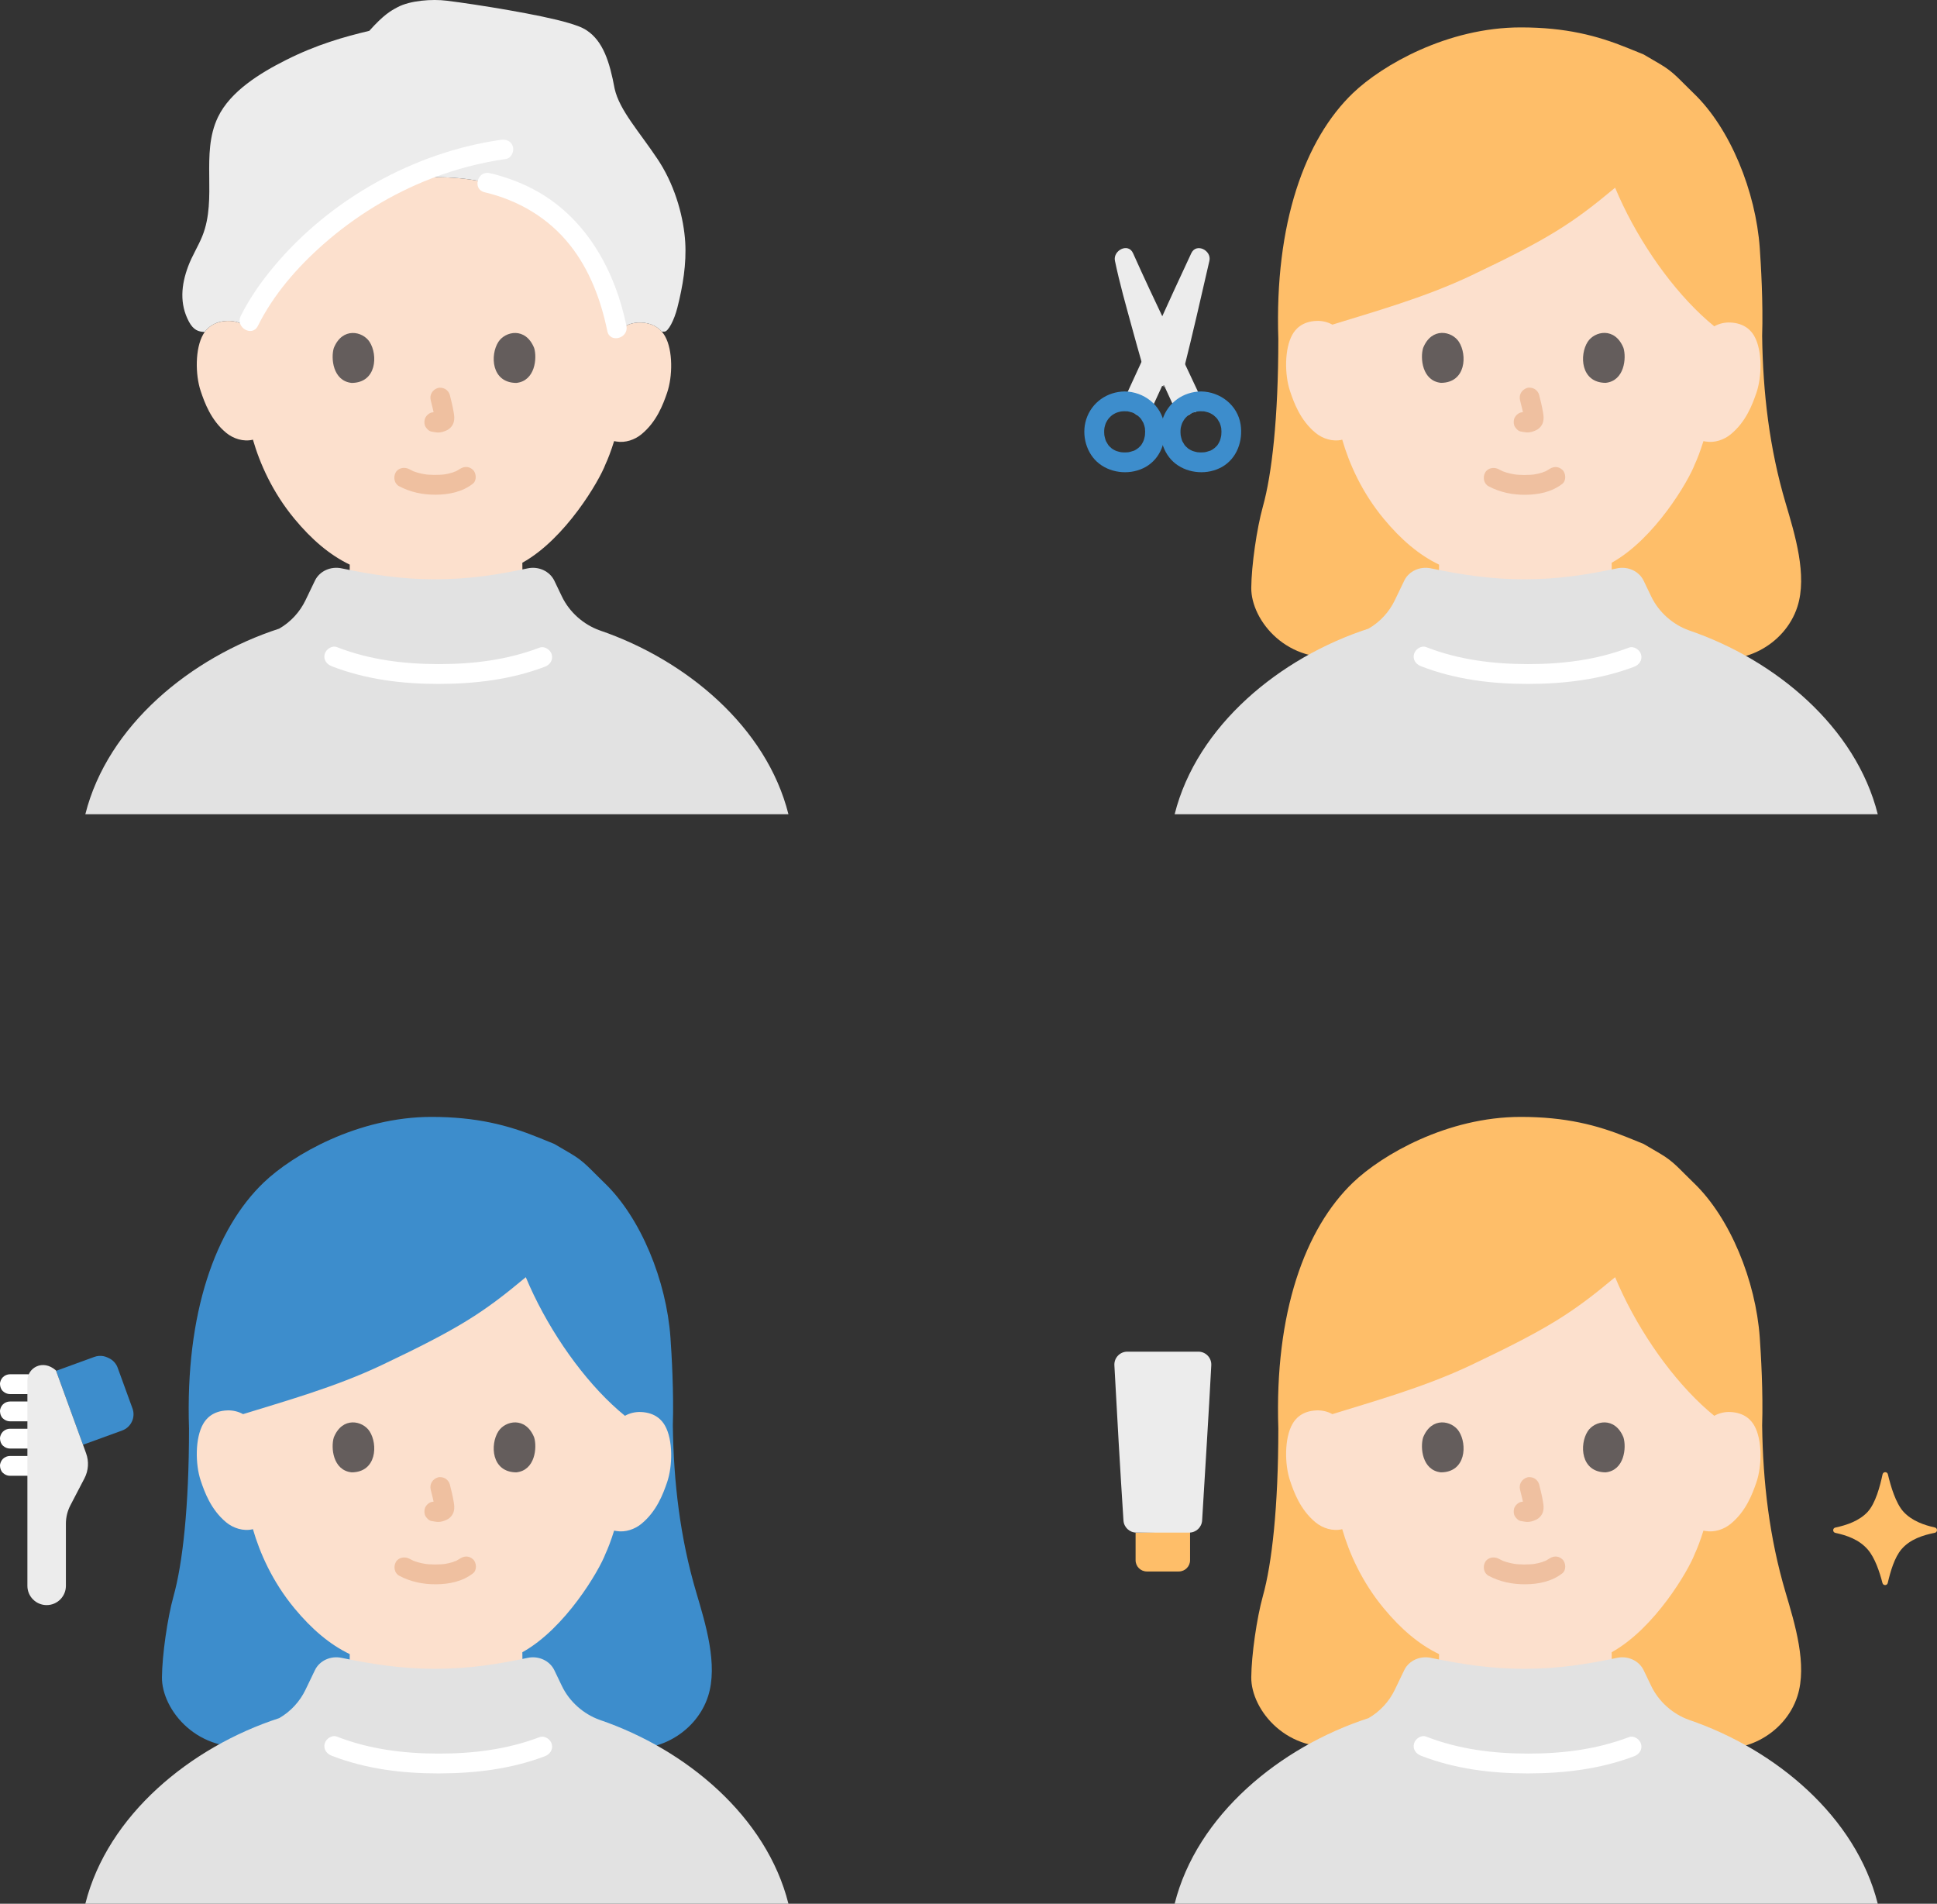 <?xml version="1.0" encoding="UTF-8"?><svg id="b" xmlns="http://www.w3.org/2000/svg" width="391.2" height="384.416" viewBox="0 0 391.2 384.416"><rect x="0" y="0" width="391.2" height="384.416" fill="#333333" stroke="none"/><defs><style>.d{fill:#3d8dcc;}.e{fill:#fff;}.f{fill:#e2e2e2;}.g{fill:#fce0cd;}.h{fill:#ececec;}.i{fill:#efc0a0;}.j{fill:#645d5c;}.k{fill:#febe69;}</style></defs><g id="c"><path class="h" d="M240.778,81.294c-1.135-2.455-2.342-5.022-3.549-7.568-.818-1.749-1.647-3.498-2.444-5.206-3.232-6.801-6.177-13.01-7.681-16.385,1.084,5.277,6.014,22.92,6.177,22.992.859.389,3.314,1.207,3.518,1.636.736,1.606,1.708,3.723,2.403,5.237"/><path class="h" d="M242.504,80.284c-4.509-9.74-9.297-19.358-13.674-29.159-.969-2.171-4.091-.555-3.655,1.541.939,4.525,2.216,8.992,3.434,13.448.608,2.224,1.224,4.446,1.862,6.663.304,1.058.506,2.388,1.078,3.353.426.718,1.224.945,1.956,1.234.566.224,1.184.597,1.771.744.658.165-.823.073-.202-.335-.014.009.303.661.329.716.236.514.472,1.028.708,1.542.456.993.911,1.985,1.367,2.978.451.982,1.869,1.225,2.736.718,1.008-.589,1.17-1.751.718-2.736-.767-1.67-1.433-3.454-2.323-5.061-.687-1.239-2.112-1.663-3.357-2.156-.237-.094-.691-.375-.929-.364-.319.015.563.535.674.687.013.017.168.462.172.403.008-.124-.116-.349-.154-.469-.195-.615-.372-1.236-.551-1.855-1.33-4.592-2.585-9.207-3.788-13.834-.582-2.236-1.17-4.475-1.64-6.738l-3.655,1.541c4.377,9.801,9.165,19.419,13.674,29.159.454.98,1.868,1.226,2.736.718,1.006-.588,1.173-1.752.718-2.736h0Z"/><path class="h" d="M230.704,82.23c4.5-9.672,8.81-19.431,13.347-29.086l-3.655-1.541c-1.691,7.36-3.364,14.73-5.207,22.054-.629,2.497,3.228,3.562,3.857,1.063,1.844-7.324,3.517-14.694,5.207-22.054.482-2.098-2.647-3.687-3.655-1.541-4.537,9.655-8.847,19.414-13.347,29.086-.455.979-.276,2.156.718,2.736.865.506,2.279.266,2.736-.718h0Z"/><path class="e" d="M2.001,281.504h3.531c.513,0,1.052-.223,1.414-.586.347-.347.608-.916.586-1.414-.023-.517-.193-1.054-.586-1.414s-.872-.586-1.414-.586h-3.531c-.513,0-1.052.223-1.414.586-.347.347-.608.916-.586,1.414.023.517.193,1.054.586,1.414s.872.586,1.414.586h0Z"/><path class="e" d="M2.001,287.004h3.531c.513,0,1.052-.223,1.414-.586.347-.347.608-.916.586-1.414-.023-.517-.193-1.054-.586-1.414s-.872-.586-1.414-.586h-3.531c-.513,0-1.052.223-1.414.586-.347.347-.608.916-.586,1.414.023.517.193,1.054.586,1.414s.872.586,1.414.586h0Z"/><path class="e" d="M2.001,292.504h3.531c.513,0,1.052-.223,1.414-.586.347-.347.608-.916.586-1.414-.023-.517-.193-1.054-.586-1.414s-.872-.586-1.414-.586h-3.531c-.513,0-1.052.223-1.414.586-.347.347-.608.916-.586,1.414.023.517.193,1.054.586,1.414s.872.586,1.414.586h0Z"/><path class="e" d="M2.001,298.004h3.531c.513,0,1.052-.223,1.414-.586.347-.347.608-.916.586-1.414-.023-.517-.193-1.054-.586-1.414s-.872-.586-1.414-.586h-3.531c-.513,0-1.052.223-1.414.586-.347.347-.608.916-.586,1.414.023.517.193,1.054.586,1.414s.872.586,1.414.586h0Z"/><path class="g" d="M76.814,117.164c-2.084-.297-4.139-.662-6.198-1.07.015-.681.01-1.268.019-2.08-4.058-1.953-7.696-5.064-11.156-9.238-4.469-5.392-7.003-11.19-8.397-15.993-1.928.489-4.008-.235-5.385-1.37-3.107-2.562-4.386-6.124-5.166-8.452-1.102-3.287-1.151-8.594.52-11.467.56-.963,1.859-2.601,4.897-2.696,1.248-.039,2.683.311,3.834,1.22,4.677-10.46,16.522-22.603,32.104-29.903,28.291-2.904,39.656,13.795,42.857,31.042,1.226-1.541,3.101-2.096,4.674-2.035,3.037.119,4.323,1.767,4.876,2.734,1.649,2.886,1.558,8.192.431,11.47-.798,2.322-2.105,5.874-5.232,8.412-1.289,1.046-3.182,1.731-4.988,1.419,0,0-.174-.03-.477-.083-.581,1.893-1.296,3.746-1.732,4.646-1.261,3.381-8.115,15.101-16.801,19.914.016.97.009,1.613.023,2.347-5.607,1.155-11.056,1.991-17.742,1.991-3.845,0-7.446-.308-10.962-.809Z"/><path class="h" d="M133.279,32.862c-.14-.223-.284-.445-.43-.665-3.789-5.69-7.729-9.92-8.714-14.28-1.015-5.49-2.352-9.6-5.639-11.78-1.045-.7-2.352-1.1-3.638-1.49-5.538-1.67-18.715-3.77-24.585-4.5-3.035-.38-7.408-.05-9.951,1.29-1.427.76-2.794,1.51-5.739,4.79-5.005,1.19-10.644,2.77-16.876,5.92-5.106,2.57-11.177,6.26-13.69,11.51-3.568,7.43-.07,16.36-3.156,24.02-.844,2.09-2.081,4-2.865,6.12-1.397,3.73-1.769,7.55.161,11.16.895,1.673,1.919,2.062,3.196,2.07.682-.949,2.008-2.147,4.593-2.228,1.248-.039,2.683.311,3.834,1.22,4.677-10.46,16.522-22.603,32.104-29.903,28.291-2.904,39.656,13.795,42.857,31.042,1.226-1.541,3.101-2.096,4.674-2.035,2.215.087,3.499.987,4.246,1.843.311,0,.512,0,.512,0,.764.04,1.99-2.31,2.633-4.85,1.096-4.31,1.859-8.85,1.578-13.29-.289-4.585-1.817-10.724-5.108-15.965Z"/><path class="i" d="M86.988,80.823c.321,1.223.629,2.466.813,3.718l-.071-.532c.022.172.031.341.014.513l.071-.532c-.012.08-.03.155-.056.231l.202-.478c-.024.054-.049.1-.081.148l.313-.405c-.038.046-.075.082-.121.12l.405-.313c-.094.06-.193.109-.294.156l.478-.202c-.162.068-.323.117-.496.145l.532-.071c-.157.019-.309.017-.466,0l.532.071c-.176-.024-.348-.067-.524-.091-.266-.083-.532-.095-.798-.036-.266.012-.514.091-.744.237-.415.243-.811.718-.919,1.195-.117.512-.091,1.087.202,1.541.26.403.695.852,1.195.919.408.055.804.159,1.22.177.641.028,1.236-.169,1.808-.432.709-.325,1.263-.968,1.451-1.731.16-.647.092-1.206-.018-1.854-.202-1.198-.479-2.385-.787-3.56-.127-.483-.49-.944-.919-1.195s-1.061-.357-1.541-.202c-1.042.337-1.681,1.376-1.397,2.46h0Z"/><path class="j" d="M67.418,70.268c-.621,2.018-.216,6.66,3.607,7.055,5.053-.03,5.321-5.642,3.621-8.281-1.393-2.16-5.487-3.059-7.227,1.226Z"/><path class="j" d="M107.879,70.268c.621,2.018.216,6.66-3.606,7.055-5.053-.03-5.322-5.642-3.621-8.281,1.392-2.16,5.487-3.059,7.227,1.227Z"/><path class="i" d="M80.606,98.18c2.307,1.218,4.792,1.732,7.401,1.715,2.671-.017,5.35-.551,7.486-2.215.829-.646.729-2.159,0-2.828-.88-.807-1.944-.689-2.828,0,.611-.476.156-.125-.001-.025-.148.095-.3.182-.455.264-.08.042-.163.08-.244.121-.227.117-.182-.041.098-.034-.171-.004-.46.174-.627.228-.573.184-1.162.311-1.756.401.302-.046-.003-.003-.143.011-.172.017-.345.031-.517.043-.415.027-.832.037-1.248.035-.373-.002-.745-.015-1.117-.04-.171-.012-.341-.025-.512-.042-.038-.004-.657-.101-.223-.024-.554-.099-1.101-.203-1.64-.364-.23-.069-.454-.151-.681-.229-.504-.172.316.161-.139-.054-.281-.133-.559-.271-.834-.416-.925-.488-2.217-.265-2.736.718-.488.924-.27,2.215.718,2.736h0Z"/><path class="f" d="M49.144,164.416h-31.91c4.495-17.905,21.286-31.675,39.15-37.475,2.3-1.326,4.161-3.326,5.325-5.754.632-1.32,1.273-2.668,1.896-3.943.93-1.92,3.17-2.94,5.37-2.48,6.09,1.27,12.07,2.21,18.8,2.21,7.11,0,12.82-.94,18.81-2.21,2.19-.46,4.43.57,5.36,2.48.503,1.037,1.02,2.12,1.535,3.196,1.516,3.166,4.345,5.676,7.652,6.857,17.489,5.974,33.69,19.545,38.102,37.12H49.144Z"/><path class="e" d="M66.977,134.527c6.903,2.683,14.268,3.584,21.634,3.574,7.298-.01,14.566-.869,21.429-3.466,1.01-.382,1.702-1.349,1.397-2.46-.266-.968-1.445-1.781-2.46-1.397-6.551,2.479-13.396,3.33-20.366,3.323-7.05-.007-13.962-.862-20.571-3.431-1.007-.391-2.195.431-2.46,1.397-.311,1.131.386,2.067,1.397,2.46h0Z"/><path class="k" d="M271.486,132.482c-11.498,1.907-18.833-7.218-18.779-13.789.045-4.525,1.104-11.94,2.343-16.393,1.822-6.509,3.123-17.955,3.123-33.826-.777-23.418,5.383-40.401,15.094-49.699,5.854-5.604,19.046-13.24,33.868-13.24,9.04,0,15.405,1.644,21.515,4.121l3.287,1.333c1.655.969,3.31,1.937,3.31,1.937,2.858,1.673,3.878,3.107,6.819,5.925,7.387,7.078,12.521,19.812,13.338,31.215.236,3.29.698,11.146.481,17.773.154,11.479,1.464,22.677,4.728,33.702,1.894,6.398,4.436,14.629,2.391,20.981-2.496,7.751-11.448,12.522-19.224,9.753"/><path class="g" d="M265.697,87.414c1.377,1.136,3.457,1.86,5.385,1.37,1.393,4.802,3.927,10.601,8.397,15.993,3.46,4.174,7.098,7.285,11.156,9.238-.009.812-.003,1.398-.019,2.08,5.531,1.097,11.035,1.879,17.16,1.879,6.686,0,12.135-.835,17.742-1.991-.014-.734-.007-1.377-.023-2.347,8.686-4.813,15.54-16.533,16.801-19.914.436-.9,1.151-2.754,1.732-4.646.304.053.477.083.477.083,1.806.312,3.699-.373,4.988-1.419,3.127-2.538,4.434-6.09,5.232-8.412,1.127-3.279,1.218-8.584-.431-11.47-.552-.967-1.839-2.615-4.876-2.734-1.026-.04-2.181.182-3.201.768-.878-.712-1.754-1.479-2.623-2.296-6.924-6.507-13.418-16.145-17.403-25.693-8.679,7.242-13.392,10.288-29.074,17.737-9.473,4.5-19.888,7.379-28.027,9.915-1.004-.566-2.134-.788-3.141-.756-3.038.095-4.337,1.733-4.897,2.696-1.672,2.873-1.622,8.179-.52,11.467.78,2.328,2.059,5.89,5.166,8.452Z"/><path class="i" d="M300.642,98.196c2.308,1.219,4.793,1.732,7.403,1.715,2.671-.017,5.351-.551,7.489-2.216.829-.646.729-2.159,0-2.828-.88-.807-1.944-.689-2.828,0,.611-.476.156-.125-.002-.024-.148.095-.3.182-.455.264-.08.042-.163.08-.244.121-.227.117-.181-.042.098-.034-.17-.005-.461.174-.628.228-.573.184-1.162.311-1.756.401.302-.046-.003-.002-.144.011-.172.017-.345.031-.518.043-.416.027-.832.037-1.249.035-.373-.002-.746-.015-1.118-.04-.171-.012-.342-.025-.512-.042-.038-.004-.657-.101-.224-.024-.554-.099-1.101-.203-1.641-.364-.23-.069-.454-.151-.681-.229-.504-.172.316.161-.139-.054-.281-.133-.559-.271-.834-.416-.925-.488-2.217-.265-2.736.718-.488.924-.27,2.215.718,2.736h0Z"/><path class="i" d="M306.988,80.808c.321,1.223.629,2.466.813,3.718l-.071-.532c.022.172.031.341.014.513l.071-.532c-.012.08-.03.155-.056.231l.202-.478c-.024.054-.049.1-.081.148l.313-.405c-.038.046-.075.082-.121.12l.405-.313c-.094.06-.193.109-.294.156l.478-.202c-.162.068-.323.117-.496.145l.532-.071c-.157.019-.309.017-.466,0l.532.071c-.176-.024-.348-.067-.524-.091-.266-.083-.532-.095-.798-.036-.266.012-.514.091-.744.237-.415.243-.811.718-.919,1.195-.117.512-.091,1.087.202,1.541.26.403.695.852,1.195.919.408.055.804.159,1.22.177.641.028,1.236-.169,1.808-.432.709-.325,1.263-.968,1.451-1.731.16-.647.092-1.206-.018-1.854-.202-1.198-.479-2.385-.787-3.56-.127-.483-.49-.944-.919-1.195s-1.061-.357-1.541-.202c-1.042.337-1.681,1.376-1.397,2.46h0Z"/><path class="j" d="M287.418,70.253c-.621,2.018-.216,6.66,3.607,7.055,5.053-.03,5.321-5.642,3.621-8.281-1.393-2.16-5.487-3.059-7.227,1.226Z"/><path class="j" d="M327.879,70.253c.621,2.018.216,6.66-3.606,7.055-5.053-.03-5.322-5.642-3.621-8.281,1.392-2.16,5.487-3.059,7.227,1.227Z"/><path class="f" d="M269.144,164.416h-31.91c4.495-17.905,21.286-31.675,39.15-37.475,2.3-1.326,4.161-3.326,5.325-5.754.632-1.32,1.273-2.668,1.896-3.943.93-1.92,3.17-2.94,5.37-2.48,6.09,1.27,12.07,2.21,18.8,2.21,7.11,0,12.82-.94,18.81-2.21,2.19-.46,4.43.57,5.36,2.48.503,1.037,1.02,2.12,1.535,3.196,1.516,3.166,4.345,5.676,7.652,6.857,17.489,5.974,33.69,19.545,38.102,37.12h-110.09Z"/><path class="e" d="M286.977,134.527c6.903,2.683,14.268,3.584,21.634,3.574,7.298-.01,14.566-.869,21.429-3.466,1.01-.382,1.702-1.349,1.397-2.46-.266-.968-1.445-1.781-2.46-1.397-6.551,2.479-13.396,3.33-20.366,3.323-7.05-.007-13.962-.862-20.571-3.431-1.007-.391-2.195.431-2.46,1.397-.311,1.131.386,2.067,1.397,2.46h0Z"/><path class="h" d="M232.338,83.07c1.014-2.198,2.019-4.401,3.038-6.597.232-.499.353-.992.202-1.541-.128-.464-.486-.967-.919-1.195-.883-.467-2.266-.296-2.736.718-1.019,2.196-2.024,4.398-3.038,6.597-.231.5-.353.991-.202,1.541.128.464.486.967.919,1.195.881.466,2.269.297,2.736-.718h0Z"/><path class="d" d="M227.139,79.045c-3.564.046-6.694,2.243-7.775,5.67-.989,3.134.025,6.9,2.647,8.925s6.501,2.289,9.399.632c3.004-1.717,4.234-5.251,3.731-8.556-.597-3.926-4.129-6.622-8.002-6.672-1.046-.013-2.048.93-2,2,.049,1.095.879,1.986,2,2,.178.002.356.016.534.021.551.014-.374-.104.153.018.272.063.542.119.808.206.104.034.205.072.307.11-.451-.166.032.024.108.063.281.146.547.314.802.502-.393-.289.202.204.297.302.108.111.207.23.311.345-.287-.321-.052-.076.014.028.154.242.29.488.433.736.047.082.145.35-.01-.05.076.196.147.393.205.595.074.256.128.516.171.779-.084-.509.002.321.003.444,0,.28-.021.557-.044.836.042-.507-.007.011-.025.105-.036.179-.079.357-.129.532-.035.123-.073.245-.116.365-.037.105-.258.527-.025.079-.114.218-.22.437-.352.645-.064.101-.146.196-.204.3-.136.243.318-.332-.002-.01-.205.206-.402.406-.618.6.384-.346-.166.103-.307.186-.127.075-.261.138-.39.209-.405.226.274-.055-.004.007-.273.06-.538.184-.813.248-.104.024-.209.041-.312.065-.228.037-.212.037.048,0-.111.012-.221.022-.333.029-.283.019-.568.022-.851.009-.165-.008-.329-.022-.494-.04.075.008.416.081.053-.001-.281-.064-.559-.125-.833-.216-.121-.04-.241-.085-.359-.132.478.19-.035-.034-.134-.088-.239-.131-.464-.28-.685-.44.417.302-.159-.169-.256-.269-.081-.083-.156-.202-.247-.273-.213-.166.241.379-.004-.004-.163-.255-.309-.511-.457-.774-.244-.433.115.393-.04-.086-.032-.099-.07-.196-.101-.295-.097-.308-.163-.62-.221-.937.014.076.034.421.009.036-.011-.171-.025-.341-.029-.512-.003-.14-.002-.28.003-.42.004-.114.082-.705-.003-.193.052-.314.12-.623.216-.927.047-.15.101-.297.159-.443-.125.317-.031.085.06-.088.145-.275.312-.536.495-.787-.291.397.024-.008.082-.072.105-.114.215-.224.329-.33.061-.057.467-.378.074-.087.126-.094.256-.183.389-.267.134-.085.272-.164.413-.237.159-.083.43-.185.109-.065.311-.116.626-.215.951-.285.078-.017.626-.079.146-.036.237-.021.472-.034.71-.037,1.046-.014,2.049-.91,2-2-.048-1.072-.879-2.014-2-2Z"/><path class="d" d="M242.553,79.045c-3.564.046-6.694,2.243-7.775,5.67-.989,3.134.025,6.9,2.647,8.925s6.501,2.289,9.399.632c3.004-1.717,4.234-5.251,3.731-8.556-.597-3.926-4.129-6.622-8.002-6.672-1.046-.013-2.048.93-2,2,.049,1.095.879,1.986,2,2,.178.002.356.016.534.021.551.014-.374-.104.153.018.272.063.542.119.808.206.104.034.205.072.307.11-.451-.166.032.024.108.063.281.146.547.314.802.502-.393-.289.202.204.297.302.108.111.207.23.311.345-.287-.321-.052-.076.014.028.154.242.29.488.433.736.047.082.145.35-.01-.05.076.196.147.393.205.595.074.256.128.516.171.779-.084-.509.002.321.003.444,0,.28-.021.557-.044.836.042-.507-.007.011-.025.105-.036.179-.079.357-.129.532-.035.123-.073.245-.116.365-.037.105-.258.527-.025.079-.114.218-.22.437-.352.645-.064.101-.146.196-.204.3-.136.243.318-.332-.002-.01-.205.206-.402.406-.618.6.384-.346-.166.103-.307.186-.127.075-.261.138-.39.209-.405.226.274-.055-.004.007-.273.06-.538.184-.813.248-.104.024-.209.041-.312.065-.228.037-.212.037.048,0-.111.012-.221.022-.333.029-.283.019-.568.022-.851.009-.165-.008-.329-.022-.494-.04.075.008.416.081.053-.001-.281-.064-.559-.125-.833-.216-.121-.04-.241-.085-.359-.132.478.19-.035-.034-.134-.088-.239-.131-.464-.28-.685-.44.417.302-.159-.169-.256-.269-.081-.083-.156-.202-.247-.273-.213-.166.241.379-.004-.004-.163-.255-.309-.511-.457-.774-.244-.433.115.393-.04-.086-.032-.099-.07-.196-.101-.295-.097-.308-.163-.62-.221-.937.014.076.034.421.009.036-.011-.171-.025-.341-.029-.512-.003-.14-.002-.28.003-.42.004-.114.082-.705-.003-.193.052-.314.12-.623.216-.927.047-.15.101-.297.159-.443-.125.317-.031.085.06-.088.145-.275.312-.536.495-.787-.291.397.024-.008.082-.072.105-.114.215-.224.329-.33.061-.057.467-.378.074-.087.126-.094.256-.183.389-.267.134-.085.272-.164.413-.237.159-.083.43-.185.109-.065.311-.116.626-.215.951-.285.078-.017.626-.079.146-.036.237-.021.472-.034.71-.037,1.046-.014,2.049-.91,2-2-.048-1.072-.879-2.014-2-2Z"/><path class="k" d="M271.486,352.482c-11.498,1.907-18.833-7.218-18.779-13.789.045-4.525,1.104-11.94,2.343-16.393,1.822-6.509,3.123-17.955,3.123-33.826-.777-23.418,5.383-40.401,15.094-49.699,5.854-5.604,19.046-13.24,33.868-13.24,9.04,0,15.405,1.644,21.515,4.121l3.287,1.333c1.655.969,3.31,1.937,3.31,1.937,2.858,1.673,3.878,3.107,6.819,5.925,7.387,7.078,12.521,19.812,13.338,31.215.236,3.29.698,11.146.481,17.773.154,11.479,1.464,22.677,4.728,33.702,1.894,6.398,4.436,14.629,2.391,20.981-2.496,7.751-11.448,12.522-19.224,9.753"/><path class="g" d="M265.697,307.414c1.377,1.136,3.457,1.86,5.385,1.37,1.393,4.802,3.927,10.601,8.397,15.993,3.46,4.174,7.098,7.285,11.156,9.238-.009.812-.003,1.398-.019,2.08,5.531,1.097,11.035,1.879,17.16,1.879,6.686,0,12.135-.835,17.742-1.991-.014-.734-.007-1.377-.023-2.347,8.686-4.813,15.54-16.533,16.801-19.914.436-.9,1.151-2.754,1.732-4.646.304.053.477.083.477.083,1.806.312,3.699-.373,4.988-1.419,3.127-2.538,4.434-6.09,5.232-8.412,1.127-3.279,1.218-8.584-.431-11.47-.552-.967-1.839-2.615-4.876-2.734-1.026-.04-2.181.182-3.201.768-.878-.712-1.754-1.479-2.623-2.296-6.924-6.507-13.418-16.145-17.403-25.693-8.679,7.242-13.392,10.288-29.074,17.737-9.473,4.5-19.888,7.379-28.027,9.915-1.004-.566-2.134-.788-3.141-.756-3.038.095-4.337,1.733-4.897,2.696-1.672,2.873-1.622,8.179-.52,11.467.78,2.328,2.059,5.89,5.166,8.452Z"/><path class="i" d="M300.642,318.196c2.308,1.219,4.793,1.732,7.403,1.715,2.671-.017,5.351-.551,7.489-2.216.829-.646.729-2.159,0-2.828-.88-.807-1.944-.689-2.828,0,.611-.476.156-.125-.002-.024-.148.095-.3.182-.455.264-.08.042-.163.08-.244.121-.227.117-.181-.042.098-.034-.17-.005-.461.174-.628.228-.573.184-1.162.311-1.756.401.302-.046-.003-.002-.144.011-.172.017-.345.031-.518.043-.416.027-.832.037-1.249.035-.373-.002-.746-.015-1.118-.04-.171-.012-.342-.025-.512-.042-.038-.004-.657-.101-.224-.024-.554-.099-1.101-.203-1.641-.364-.23-.069-.454-.151-.681-.229-.504-.172.316.161-.139-.054-.281-.133-.559-.271-.834-.416-.925-.488-2.217-.265-2.736.718-.488.924-.27,2.215.718,2.736h0Z"/><path class="i" d="M306.988,300.808c.321,1.223.629,2.466.813,3.718l-.071-.532c.022.172.031.341.014.513l.071-.532c-.012.08-.03.155-.056.231l.202-.478c-.024.054-.049.1-.081.148l.313-.405c-.038.046-.075.082-.121.12l.405-.313c-.094.06-.193.109-.294.156l.478-.202c-.162.068-.323.117-.496.145l.532-.071c-.157.019-.309.017-.466,0l.532.071c-.176-.024-.348-.067-.524-.091-.266-.083-.532-.095-.798-.036-.266.012-.514.091-.744.237-.415.243-.811.718-.919,1.195-.117.512-.091,1.087.202,1.541.26.403.695.852,1.195.919.408.055.804.159,1.22.177.641.028,1.236-.169,1.808-.432.709-.325,1.263-.968,1.451-1.731.16-.647.092-1.206-.018-1.854-.202-1.198-.479-2.385-.787-3.56-.127-.483-.49-.944-.919-1.195s-1.061-.357-1.541-.202c-1.042.337-1.681,1.376-1.397,2.46h0Z"/><path class="j" d="M287.418,290.253c-.621,2.018-.216,6.66,3.607,7.055,5.053-.03,5.321-5.642,3.621-8.281-1.393-2.16-5.487-3.059-7.227,1.226Z"/><path class="j" d="M327.879,290.253c.621,2.018.216,6.66-3.606,7.055-5.053-.03-5.322-5.642-3.621-8.281,1.392-2.16,5.487-3.059,7.227,1.227Z"/><path class="f" d="M269.144,384.416h-31.91c4.495-17.905,21.286-31.675,39.15-37.475,2.3-1.326,4.161-3.326,5.325-5.754.632-1.32,1.273-2.668,1.896-3.943.93-1.92,3.17-2.94,5.37-2.48,6.09,1.27,12.07,2.21,18.8,2.21,7.11,0,12.82-.94,18.81-2.21,2.19-.46,4.43.57,5.36,2.48.503,1.037,1.02,2.12,1.535,3.196,1.516,3.166,4.345,5.676,7.652,6.857,17.489,5.974,33.69,19.545,38.102,37.12h-110.09Z"/><path class="e" d="M286.977,354.527c6.903,2.683,14.268,3.584,21.634,3.574,7.298-.01,14.566-.869,21.429-3.466,1.01-.382,1.702-1.349,1.397-2.46-.266-.968-1.445-1.781-2.46-1.397-6.551,2.479-13.396,3.33-20.366,3.323-7.05-.007-13.962-.862-20.571-3.431-1.007-.391-2.195.431-2.46,1.397-.311,1.131.386,2.067,1.397,2.46h0Z"/><path class="k" d="M229.346,309.509v5.541c0,1.257,1.019,2.276,2.276,2.276h6.449c1.257,0,2.276-1.019,2.276-2.276v-5.939"/><path class="h" d="M225.062,275.683c.524,9.956,1.196,21.491,1.835,31.351.089,1.375,1.229,2.44,2.607,2.44,2.914,0,7.752,0,10.672,0,1.382,0,2.524-1.072,2.607-2.452.596-9.928,1.325-21.358,1.85-31.338.079-1.495-1.113-2.746-2.61-2.746h-14.35c-1.497,0-2.688,1.25-2.609,2.745Z"/><path class="k" d="M381.254,319.646c-.13.559-.922.569-1.066.013-.603-2.324-1.538-5.1-2.96-6.754-1.734-2.019-4.239-2.876-6.561-3.375-.576-.124-.574-.95.002-1.072,2.3-.487,4.835-1.346,6.521-3.165,1.605-1.732,2.511-5.217,3.018-7.582.123-.573.936-.582,1.072-.013.565,2.365,1.57,5.86,3.178,7.595,1.669,1.801,4.082,2.661,6.311,3.15.579.127.573.957-.008,1.073-2.381.477-4.99,1.294-6.723,3.312-1.421,1.654-2.237,4.473-2.783,6.818Z"/><path class="d" d="M51.486,352.482c-11.498,1.907-18.833-7.218-18.779-13.789.045-4.525,1.104-11.94,2.343-16.393,1.822-6.509,3.123-17.955,3.123-33.826-.777-23.418,5.383-40.401,15.094-49.699,5.854-5.604,19.046-13.24,33.868-13.24,9.04,0,15.405,1.644,21.515,4.121l3.287,1.333c1.655.969,3.31,1.937,3.31,1.937,2.858,1.673,3.878,3.107,6.819,5.925,7.387,7.078,12.521,19.812,13.338,31.215.236,3.29.698,11.146.481,17.773.154,11.479,1.464,22.677,4.728,33.702,1.894,6.398,4.436,14.629,2.391,20.981-2.496,7.751-11.448,12.522-19.224,9.753"/><path class="g" d="M45.697,307.414c1.377,1.136,3.457,1.86,5.385,1.37,1.393,4.802,3.927,10.601,8.397,15.993,3.46,4.174,7.098,7.285,11.156,9.238-.009.812-.003,1.398-.019,2.08,5.531,1.097,11.035,1.879,17.16,1.879,6.686,0,12.135-.835,17.742-1.991-.014-.734-.007-1.377-.023-2.347,8.686-4.813,15.54-16.533,16.801-19.914.436-.9,1.151-2.754,1.732-4.646.304.053.477.083.477.083,1.806.312,3.699-.373,4.988-1.419,3.127-2.538,4.434-6.09,5.232-8.412,1.127-3.279,1.218-8.584-.431-11.47-.552-.967-1.839-2.615-4.876-2.734-1.026-.04-2.181.182-3.201.768-.878-.712-1.754-1.479-2.623-2.296-6.924-6.507-13.418-16.145-17.403-25.693-8.679,7.242-13.392,10.288-29.074,17.737-9.473,4.5-19.888,7.379-28.028,9.915-1.004-.566-2.134-.788-3.141-.756-3.038.095-4.337,1.733-4.897,2.696-1.672,2.873-1.622,8.179-.52,11.467.78,2.328,2.059,5.89,5.166,8.452Z"/><path class="i" d="M80.642,318.196c2.308,1.219,4.793,1.732,7.403,1.715,2.671-.017,5.351-.551,7.489-2.216.829-.646.729-2.159,0-2.828-.88-.807-1.944-.689-2.828,0,.611-.476.156-.125-.002-.024-.148.095-.3.182-.455.264-.08.042-.163.08-.244.121-.227.117-.181-.042.098-.034-.17-.005-.461.174-.628.228-.573.184-1.162.311-1.756.401.302-.046-.003-.002-.144.011-.172.017-.345.031-.518.043-.416.027-.832.037-1.249.035-.373-.002-.746-.015-1.118-.04-.171-.012-.342-.025-.512-.042-.038-.004-.657-.101-.224-.024-.554-.099-1.101-.203-1.641-.364-.23-.069-.454-.151-.681-.229-.504-.172.316.161-.139-.054-.281-.133-.559-.271-.834-.416-.925-.488-2.217-.265-2.736.718-.488.924-.27,2.215.718,2.736h0Z"/><path class="i" d="M86.988,300.808c.321,1.223.629,2.466.813,3.718l-.071-.532c.022.172.031.341.014.513l.071-.532c-.012.08-.03.155-.056.231l.202-.478c-.024.054-.049.1-.081.148l.313-.405c-.038.046-.075.082-.121.12l.405-.313c-.094.06-.193.109-.294.156l.478-.202c-.162.068-.323.117-.496.145l.532-.071c-.157.019-.309.017-.466,0l.532.071c-.176-.024-.348-.067-.524-.091-.266-.083-.532-.095-.798-.036-.266.012-.514.091-.744.237-.415.243-.811.718-.919,1.195-.117.512-.091,1.087.202,1.541.26.403.695.852,1.195.919.408.055.804.159,1.22.177.641.028,1.236-.169,1.808-.432.709-.325,1.263-.968,1.451-1.731.16-.647.092-1.206-.018-1.854-.202-1.198-.479-2.385-.787-3.56-.127-.483-.49-.944-.919-1.195s-1.061-.357-1.541-.202c-1.042.337-1.681,1.376-1.397,2.46h0Z"/><path class="j" d="M67.418,290.253c-.621,2.018-.216,6.66,3.607,7.055,5.053-.03,5.321-5.642,3.621-8.281-1.393-2.16-5.487-3.059-7.227,1.226Z"/><path class="j" d="M107.879,290.253c.621,2.018.216,6.66-3.606,7.055-5.053-.03-5.322-5.642-3.621-8.281,1.392-2.16,5.487-3.059,7.227,1.227Z"/><path class="f" d="M49.144,384.416h-31.91c4.495-17.905,21.286-31.675,39.15-37.475,2.3-1.326,4.161-3.326,5.325-5.754.632-1.32,1.273-2.668,1.896-3.943.93-1.92,3.17-2.94,5.37-2.48,6.09,1.27,12.07,2.21,18.8,2.21,7.11,0,12.82-.94,18.81-2.21,2.19-.46,4.43.57,5.36,2.48.503,1.037,1.02,2.12,1.535,3.196,1.516,3.166,4.345,5.676,7.652,6.857,17.489,5.974,33.69,19.545,38.102,37.12H49.144Z"/><path class="e" d="M66.977,354.527c6.903,2.683,14.268,3.584,21.634,3.574,7.298-.01,14.566-.869,21.429-3.466,1.01-.382,1.702-1.349,1.397-2.46-.266-.968-1.445-1.781-2.46-1.397-6.551,2.479-13.396,3.33-20.366,3.323-7.05-.007-13.962-.862-20.571-3.431-1.007-.391-2.195.431-2.46,1.397-.311,1.131.386,2.067,1.397,2.46h0Z"/><path class="d" d="M19.968,273.798c-.306.025-.611.09-.904.197-4.202,1.53-7.414,2.698-7.414,2.698l-.322.117c.371,1.02,3.962,10.888,5.435,14.935.318-.123.51-.193.51-.193,0,0,3.211-1.169,7.414-2.698.856-.312,1.557-.951,1.945-1.783l.013-.027c.385-.826.427-1.772.116-2.628l-2.996-8.232c-.312-.856-.95-1.553-1.776-1.938l-.294-.137c-.543-.253-1.139-.357-1.727-.31Z"/><path class="h" d="M5.533,281.068v39.158c0,2.147,1.741,3.888,3.888,3.888h0c2.147,0,3.888-1.741,3.888-3.888v-12.549c0-1.293.312-2.566.909-3.713l2.84-5.452c.813-1.562.934-3.393.331-5.048l-6.093-16.739c-2.678-2.36-5.764-.504-5.764,2.073v2.27Z"/><path class="e" d="M97.859,38.818c6.826,1.614,12.884,5.159,17.266,10.687,3.973,5.011,6.261,11.143,7.53,17.355.515,2.52,4.371,1.454,3.857-1.063-2.223-10.883-7.845-21.273-17.696-26.975-3.075-1.78-6.441-3.044-9.893-3.86-2.503-.592-3.571,3.264-1.063,3.857h0Z"/><path class="e" d="M52.075,65.823c3.166-6.352,7.918-11.81,13.214-16.481,6.4-5.646,13.867-10.229,21.833-13.303,4.863-1.876,9.918-3.204,15.078-3.943,1.07-.153,1.657-1.513,1.397-2.46-.316-1.15-1.387-1.551-2.46-1.397-17.511,2.507-34.429,11.975-45.792,25.544-2.587,3.09-4.923,6.409-6.723,10.021-1.145,2.297,2.304,4.325,3.454,2.019h0Z"/></g></svg>